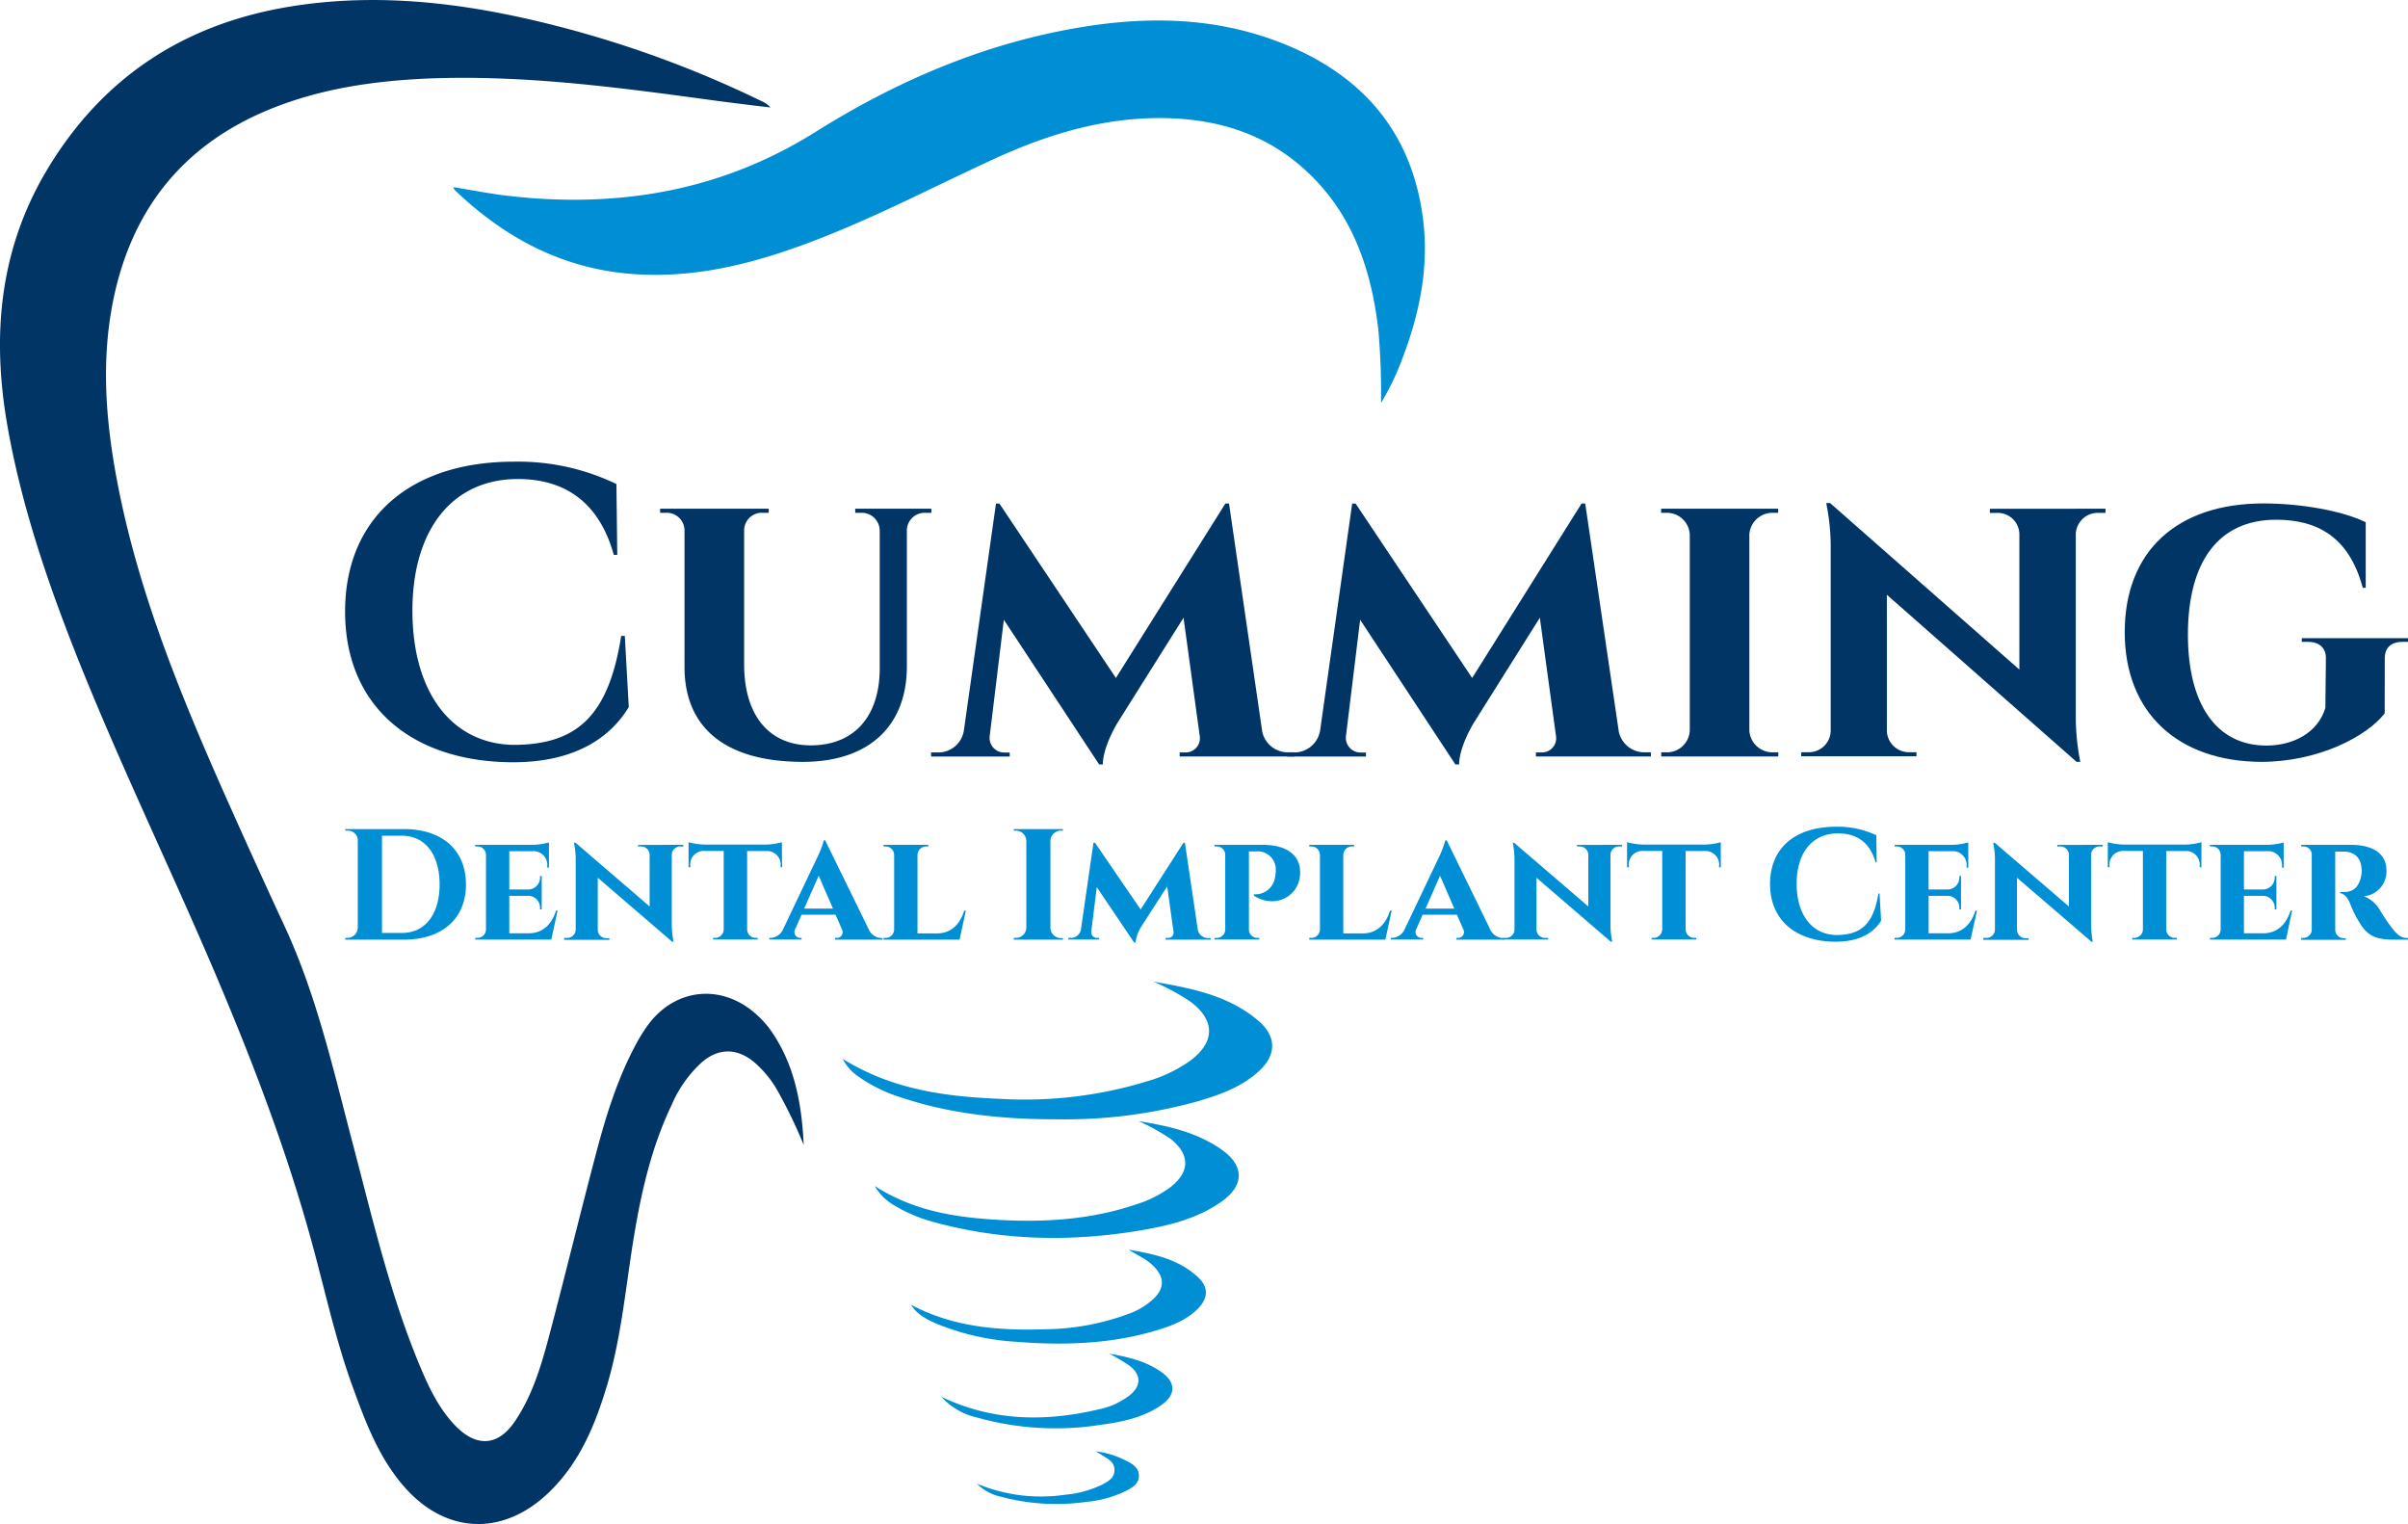 <svg id="Layer_1" data-name="Layer 1" xmlns="http://www.w3.org/2000/svg" viewBox="0 0 459.63 290.86">
  <defs>
    <style>
      .cls-1 {
        fill: #008fd4;
      }

      .cls-2 {
        fill: #003565;
      }
    </style>
  </defs>
  <g>
    <g>
      <path class="cls-1" d="M77.1,158.23c7.29,0,11.84,4,11.84,10.56s-4.55,10.54-11.84,10.54H65.9V179h.39a2,2,0,0,0,2-1.89V160.25a1.88,1.88,0,0,0-2-1.72h-.39v-.3Zm-4.19,19.82h3.82c4.42,0,7.18-3.55,7.18-9.26s-2.77-9.29-7.18-9.29H72.91Z"/>
      <path class="cls-1" d="M105.23,179.32H90.71V179h.37a1.64,1.64,0,0,0,1.68-1.57V163.11a1.62,1.62,0,0,0-1.68-1.57h-.37v-.3h10.87a12.59,12.59,0,0,0,3.2-.46v4.81h-.32v-.29a2.62,2.62,0,0,0-2.8-2.85H97.21v7.31h3.51a2.28,2.28,0,0,0,2.36-2.38v-.2h.32v6.38h-.32v-.21a2.27,2.27,0,0,0-2.32-2.38H97.21v7.15h3.71c2.61,0,4.4-1.67,5.21-4.33h.3Z"/>
      <path class="cls-1" d="M130.45,161.24v.3h-.52a1.63,1.63,0,0,0-1.7,1.5v13.17a16.48,16.48,0,0,0,.34,3.51h-.28l-14.19-12.2v10a1.64,1.64,0,0,0,1.71,1.54h.51v.3h-8.64V179h.51a1.62,1.62,0,0,0,1.7-1.54V164.24a15.58,15.58,0,0,0-.34-3.41h.3L124,173v-9.91a1.61,1.61,0,0,0-1.68-1.54h-.53v-.3Z"/>
      <path class="cls-1" d="M149.28,165.53H149v-.28a2.61,2.61,0,0,0-2.83-2.83h-3.56v15a1.65,1.65,0,0,0,1.7,1.58h.33v.3h-8.53V179h.32a1.66,1.66,0,0,0,1.71-1.6v-15h-3.57a2.61,2.61,0,0,0-2.82,2.83v.28h-.32v-4.78a12.64,12.64,0,0,0,3.24.46H146a11.89,11.89,0,0,0,3.24-.46Z"/>
      <path class="cls-1" d="M165.81,177.34a2.75,2.75,0,0,0,2.42,1.69h.24v.3h-9.08V179h.24a1.12,1.12,0,0,0,1.06-1.68l-1.2-2.75H153l-1.23,2.79a1.12,1.12,0,0,0,1.07,1.64H153v.3h-6.16V179h.24a2.71,2.71,0,0,0,2.36-1.58l6.37-13.39a20.12,20.12,0,0,0,1.44-3.65h.26ZM159,173.41l-2.73-6.28-2.77,6.28Z"/>
      <path class="cls-1" d="M183.16,179.33H168.64V179H169a1.63,1.63,0,0,0,1.67-1.58V163.14a1.64,1.64,0,0,0-1.69-1.6h-.35v-.3h8.56v.3h-.35a1.67,1.67,0,0,0-1.71,1.6v15h3.72c2.61,0,4.38-1.67,5.19-4.34h.32Z"/>
      <path class="cls-1" d="M202.89,179.33h-9.38V179h.39a2,2,0,0,0,2-1.9V160.41a2,2,0,0,0-2-1.88h-.39v-.3h9.38v.3h-.39a2,2,0,0,0-2,1.87v16.73a2,2,0,0,0,2,1.9h.4Z"/>
      <path class="cls-1" d="M228.65,177.54a2,2,0,0,0,2,1.49h.43v.3h-8.59V179h.44a1,1,0,0,0,1.06-1.2l-1.2-8.63-4.93,7.64a7.41,7.41,0,0,0-1.11,3.06h-.28l-7.12-10.56-1.06,8.49a1.08,1.08,0,0,0,1.07,1.2h.43v.3h-5.88V179h.42a1.94,1.94,0,0,0,2-1.63l2.39-16.54H209l8.72,12.74,8.18-12.74h.27Z"/>
      <path class="cls-1" d="M241,161.24c4.94,0,7.06,2.19,7.16,5,.2,4.79-4.77,7.34-8.83,4.69v-.26a3.79,3.79,0,0,0,4-3,6.36,6.36,0,0,0,.18-1.59,3.43,3.43,0,0,0-3.71-3.59h-1.41v15A1.62,1.62,0,0,0,240,179h.37v.3h-8.53V179h.37a1.61,1.61,0,0,0,1.66-1.58V163.13a1.62,1.62,0,0,0-1.68-1.59h-.37v-.3Z"/>
      <path class="cls-1" d="M264.43,179.33H249.91V179h.37a1.63,1.63,0,0,0,1.67-1.58V163.14a1.65,1.65,0,0,0-1.69-1.6h-.35v-.3h8.56v.3h-.35a1.67,1.67,0,0,0-1.72,1.6v15h3.72c2.61,0,4.39-1.67,5.2-4.34h.32Z"/>
      <path class="cls-1" d="M284.43,177.34a2.75,2.75,0,0,0,2.43,1.69h.23v.3H278V179h.24a1.12,1.12,0,0,0,1.05-1.68l-1.2-2.75h-6.54l-1.23,2.79a1.12,1.12,0,0,0,1.07,1.64h.25v.3h-6.17V179h.25a2.74,2.74,0,0,0,2.36-1.58l6.37-13.39a20.88,20.88,0,0,0,1.44-3.65h.26Zm-6.83-3.93-2.73-6.28-2.77,6.28Z"/>
      <path class="cls-1" d="M309.63,161.24v.3h-.53a1.64,1.64,0,0,0-1.7,1.5v13.17a16.48,16.48,0,0,0,.34,3.51h-.28l-14.18-12.2v10A1.63,1.63,0,0,0,295,179h.51v.3h-8.63V179h.5a1.62,1.62,0,0,0,1.7-1.54V164.24a16,16,0,0,0-.33-3.41H289L303.17,173v-9.91a1.61,1.61,0,0,0-1.68-1.54H301v-.3Z"/>
      <path class="cls-1" d="M328.46,165.53h-.32v-.28a2.61,2.61,0,0,0-2.82-2.83h-3.57v15a1.65,1.65,0,0,0,1.7,1.58h.33v.3h-8.53V179h.33a1.66,1.66,0,0,0,1.7-1.6v-15h-3.56a2.62,2.62,0,0,0-2.83,2.83v.28h-.32v-4.78a12.64,12.64,0,0,0,3.24.46h11.4a11.83,11.83,0,0,0,3.24-.46Z"/>
      <path class="cls-1" d="M358.76,170.53l.3,5.19c-1.38,2.23-4,4-8.68,4-7.58,0-12.52-4.12-12.52-11s4.77-10.94,12.61-10.94a17.22,17.22,0,0,1,7.68,1.63l.06,5.17H358c-1.12-4-3.77-5.53-7.17-5.53-4.9,0-7.89,3.68-7.89,9.6s2.9,9.68,7.49,9.8c4.75,0,7.16-2,8.12-7.95Z"/>
      <path class="cls-1" d="M376.14,179.32H361.62V179H362a1.63,1.63,0,0,0,1.67-1.57V163.11a1.61,1.61,0,0,0-1.67-1.57h-.37v-.3h10.86a12.6,12.6,0,0,0,3.21-.46v4.81h-.32v-.29a2.63,2.63,0,0,0-2.81-2.85h-4.45v7.31h3.52a2.27,2.27,0,0,0,2.35-2.38v-.2h.32v6.38H374v-.21a2.27,2.27,0,0,0-2.32-2.38h-3.55v7.15h3.72c2.61,0,4.4-1.67,5.21-4.33h.3Z"/>
      <path class="cls-1" d="M401.36,161.24v.3h-.52a1.63,1.63,0,0,0-1.7,1.5v13.17a17,17,0,0,0,.33,3.51h-.27L385,167.52v10a1.64,1.64,0,0,0,1.7,1.54h.52v.3h-8.64V179h.5a1.63,1.63,0,0,0,1.71-1.54V164.24a15.58,15.58,0,0,0-.34-3.41h.29L394.9,173v-9.91a1.6,1.6,0,0,0-1.68-1.54h-.52v-.3Z"/>
      <path class="cls-1" d="M420.19,165.53h-.32v-.28a2.6,2.6,0,0,0-2.82-2.83h-3.57v15a1.66,1.66,0,0,0,1.71,1.58h.32v.3H407V179h.33a1.65,1.65,0,0,0,1.7-1.6v-15h-3.56a2.62,2.62,0,0,0-2.83,2.83v.28h-.31v-4.78a12.64,12.64,0,0,0,3.24.46h11.39a11.91,11.91,0,0,0,3.25-.46Z"/>
      <path class="cls-1" d="M436.35,179.32H421.83V179h.37a1.63,1.63,0,0,0,1.67-1.57V163.11a1.61,1.61,0,0,0-1.67-1.57h-.37v-.3h10.86a12.6,12.6,0,0,0,3.21-.46v4.81h-.32v-.29a2.63,2.63,0,0,0-2.81-2.85h-4.45v7.31h3.51a2.28,2.28,0,0,0,2.36-2.38v-.2h.32v6.38h-.32v-.21a2.27,2.27,0,0,0-2.32-2.38h-3.55v7.15H432c2.61,0,4.4-1.67,5.21-4.33h.29Z"/>
      <path class="cls-1" d="M448.78,161.24c3.42,0,6.74,1.18,6.74,4.94a4.75,4.75,0,0,1-4.29,4.87,6.19,6.19,0,0,1,3,2.57,33.38,33.38,0,0,0,2.24,3.35c1.21,1.61,1.91,2.05,3.18,2.06v.3H457c-3.35,0-4.93-.63-6.4-2.89a21.7,21.7,0,0,1-2.07-4.11c-.52-1.27-1.28-1.81-1.85-1.85v-.25h.79c1.28,0,2.69-.49,3.21-3a4.37,4.37,0,0,0,.1-1.26c-.13-3-2.21-3.4-3.28-3.45-.79,0-1.41,0-1.76,0v14.94a1.62,1.62,0,0,0,1.67,1.6h.34v.3h-8.5V179h.37a1.61,1.61,0,0,0,1.64-1.57V163.11a1.58,1.58,0,0,0-1.62-1.57h-.39v-.3Z"/>
    </g>
    <g>
      <path class="cls-2" d="M144.62,193.83c-6.66-6.25-15.83-5.37-21.09,2a30.92,30.92,0,0,0-2,3.21c-3.56,6.55-5.78,13.61-7.67,20.77-3.13,11.8-6,23.68-9.13,35.48-1.5,5.61-3.19,11.21-6.53,16.09-3.08,4.5-7.09,4.85-11,1-3.16-3.14-5.09-7.06-6.8-11.08C74.4,247.11,71,232.09,67.06,217.22c-3.59-13.73-6.76-27.59-12.79-40.56Q47.93,163,41.83,149.23c-8.12-18.46-15.59-37.15-19.41-57.07-2.16-11.24-3.12-22.53-1-33.88,3.39-18,13.38-30.74,30.51-37.6C61.38,16.9,71.3,15.46,81.39,15c18.39-.77,36.54,1.67,54.68,4.14,1.84.25,3.67.48,5.51.71s3.64.44,5.47.66a4.18,4.18,0,0,0-1.51-1.12A206.33,206.33,0,0,0,108.88,5.64C91.59,1,74.08-1.63,56.15,1.13,35.67,4.28,19.8,14.41,9.05,32.29-.11,47.53-1.59,64,1.39,81.11c2.76,15.82,8,30.93,13.94,45.78,7.87,19.55,17.05,38.54,25.33,57.91,7.25,17,13.86,34.15,18.76,51.95,2.59,9.42,4.62,19,8,28.2,2.4,6.59,4.88,13.15,9.55,18.58,8,9.33,19.08,9.78,27.91,1.19,5.8-5.64,8.73-12.8,11-20.35,2.8-9.42,3.58-19.2,5.2-28.83,1.42-8.49,3.38-16.84,7.12-24.66A23.6,23.6,0,0,1,134,202.7c3.14-2.66,6.52-2.7,9.75-.16a20.47,20.47,0,0,1,4.66,5.61,92.64,92.64,0,0,1,5,10.36c-.38-7.91-1.74-15.57-6.53-22.2A18.35,18.35,0,0,0,144.62,193.83Z"/>
      <path class="cls-1" d="M271.58,41.47c-2.2-16.44-11.7-27.22-26.82-33.21-14.14-5.6-28.71-5.19-43.31-2.15C185,9.53,169.81,16.3,155.63,25.2c-18.18,11.4-38,14.61-58.95,12.14-3.37-.4-6.71-1.07-10.18-1.63a2.74,2.74,0,0,0,.35.61c9.61,9.19,20.78,15.09,34.26,16,12.5.85,24.22-2.42,35.68-6.92s22.09-10.08,33.12-15.14c10.63-4.87,21.65-8.11,33.48-7.69,9.38.33,18,3.06,25.12,9.32,9.36,8.18,13.17,19,14.58,31a139.14,139.14,0,0,1,.52,14,49.83,49.83,0,0,0,4.06-8.43C271,59.75,272.83,50.78,271.58,41.47Z"/>
      <path class="cls-1" d="M240.19,194.81c-5.73-4.89-12.87-6.21-20-7.46a44.06,44.06,0,0,1,6.93,3.74c4.88,3.57,4.88,7.81,0,11.39a27,27,0,0,1-7.81,3.78,80,80,0,0,1-28.16,3.47c-10.4-.43-20.67-1.66-30.3-7.65a9.09,9.09,0,0,0,3.09,3.44,28.91,28.91,0,0,0,8,3.91c9.7,3.25,19.73,4.2,29.88,4.19a94.67,94.67,0,0,0,26.63-3.39c4.26-1.24,8.46-2.71,11.82-5.77S243.76,197.86,240.19,194.81Z"/>
      <path class="cls-1" d="M233.2,219.42c-4.73-3.34-10.25-4.55-15.86-5.45a40.67,40.67,0,0,1,6,3.31c3.82,2.93,3.86,6.36.07,9.29a21.39,21.39,0,0,1-6.14,3.15c-8.83,3.07-18,3.63-27.19,3.06-7.93-.49-15.74-1.7-23.11-6.43a10.09,10.09,0,0,0,3.73,3.7,29.51,29.51,0,0,0,7.83,3.26c13.32,3.6,26.76,3.72,40.26,1.32,5-.9,9.94-2.23,14.21-5.19C237.52,226.35,237.61,222.53,233.2,219.42Z"/>
      <path class="cls-1" d="M215.44,238.5c1.71,1.11,3.63,1.87,5,3.41,1.79,1.94,1.78,3.86-.05,5.77a13.64,13.64,0,0,1-5,3.08,47.19,47.19,0,0,1-15.89,2.93c-8.85.28-17.54-.38-25.62-4.69,1.19,1.93,3.14,2.89,5.13,3.73a47.54,47.54,0,0,0,15,3.35c9,.72,18,.44,26.7-2.17,2.92-.87,5.78-1.95,8-4.2,1.91-2,2-4.05,0-5.92C225,240.29,220.23,239.32,215.44,238.5Z"/>
      <path class="cls-1" d="M221.56,261.77c-2.88-2-6.19-2.79-9.82-3.42a37.25,37.25,0,0,1,3.79,2.25c2.36,1.77,2.35,3.89.06,5.72a14.27,14.27,0,0,1-5.72,2.62c-10.19,2.41-20.21,2.38-30.18-2.35a13.09,13.09,0,0,0,6.79,3.94A55.49,55.49,0,0,0,210,271.94c4.06-.56,8.1-1.33,11.57-3.71C224.53,266.2,224.51,263.79,221.56,261.77Z"/>
      <path class="cls-1" d="M214.56,278.58a17.3,17.3,0,0,0-5.39-1.6c.64.39,1,.61,1.38.85,1.06.67,2.25,1.3,2.18,2.81s-1.23,2.1-2.35,2.69a19.9,19.9,0,0,1-7,1.93,31.81,31.81,0,0,1-16.91-2.1,9.1,9.1,0,0,0,4.46,2.46,41,41,0,0,0,16.49,1,21.4,21.4,0,0,0,7.22-1.95c1.3-.65,2.78-1.36,2.75-3.06S215.86,279.23,214.56,278.58Z"/>
    </g>
    <g>
      <path class="cls-2" d="M119.26,121.37l.76,13.57c-3.53,5.83-10.25,10.54-22.15,10.54-19.35-.08-32-10.77-32-28.77,0-17.62,12.18-28.6,32.2-28.6a43.13,43.13,0,0,1,19.59,4.27l.16,13.52h-.66c-2.87-10.35-9.64-14.47-18.3-14.48-12.5,0-20.14,9.63-20.14,25.12s7.39,25.31,19.12,25.62c12.13,0,18.28-5.29,20.73-20.79Z"/>
      <path class="cls-2" d="M177.78,97.08v.79H176.7a3.4,3.4,0,0,0-3.6,3.26v26.05c0,11.34-7.22,18.22-19.84,18.22-15.16,0-22.6-6.81-22.6-18.07V101.19a3.39,3.39,0,0,0-3.6-3.32H126v-.79h20.73v.79h-1.14a3.36,3.36,0,0,0-3.55,3.32v25.63c0,9.68,4.74,15.43,12.71,15.43,8.23,0,13.11-5.43,13.17-14.55V101.17a3.44,3.44,0,0,0-3.6-3.3h-1.08v-.79Z"/>
      <path class="cls-2" d="M240.94,139.69a5,5,0,0,0,5,3.89h1.11v.79H225.17v-.77h1.1a2.7,2.7,0,0,0,2.73-3.14l-3.09-22.57-12.57,20s-2.79,4.47-2.84,8h-.7l-18.19-27.61-2.7,22.2a2.79,2.79,0,0,0,2.72,3.14h1.1v.77h-15v-.79h1.08a4.94,4.94,0,0,0,5.18-4.25l6.12-43.25h.65L213,129.39l20.9-33.3h.69Z"/>
      <path class="cls-2" d="M309,139.69a5,5,0,0,0,5,3.89h1.11v.79H293.17v-.77h1.1a2.7,2.7,0,0,0,2.73-3.14l-3.08-22.57-12.57,20s-2.79,4.47-2.85,8h-.7l-18.18-27.61-2.71,22.2a2.8,2.8,0,0,0,2.72,3.14h1.1v.77h-15v-.79h1.07a5,5,0,0,0,5.19-4.25l6.11-43.25h.65L281,129.39l20.89-33.3h.69Z"/>
      <path class="cls-2" d="M317.09,144.37v-.79H318a4.37,4.37,0,0,0,4.54-4.18V102.06A4.37,4.37,0,0,0,318,97.87h-.93v-.79h22.34v.79h-.91a4.42,4.42,0,0,0-4.59,4.13v37.42a4.42,4.42,0,0,0,4.59,4.16h.93v.79Z"/>
      <path class="cls-2" d="M401.89,97.09v.79h-1.33a4.21,4.21,0,0,0-4.34,3.91v34.44a44.37,44.37,0,0,0,.86,9.17h-.71l-36.21-31.89v26.05a4.21,4.21,0,0,0,4.34,4h1.31v.78h-22v-.78h1.29a4.18,4.18,0,0,0,4.34-4V104.93a41.92,41.92,0,0,0-.86-8.92l.75,0,36.12,31.78v-25.9a4.12,4.12,0,0,0-4.29-4h-1.34v-.79Z"/>
      <path class="cls-2" d="M455.18,136.14c-3.32,4.31-12.51,9.26-23.62,9.26-15.75-.08-26-9.28-26-24.75s10-24.57,26.46-24.57c7.27,0,15.11,1.42,19.54,3.59v12.52H451c-2.67-10-9-13-16.54-13-11,0-16.84,8-16.84,21.94,0,13.1,5.3,21.16,15,21.16,5,0,9.78-2.36,11.24-7.19l.1-9.51c0-2-1.32-3.1-3.48-3.1h-1.12v-.69h20.29v.69h-1c-2.22,0-3.45,1.11-3.45,3.11Z"/>
    </g>
  </g>
</svg>
